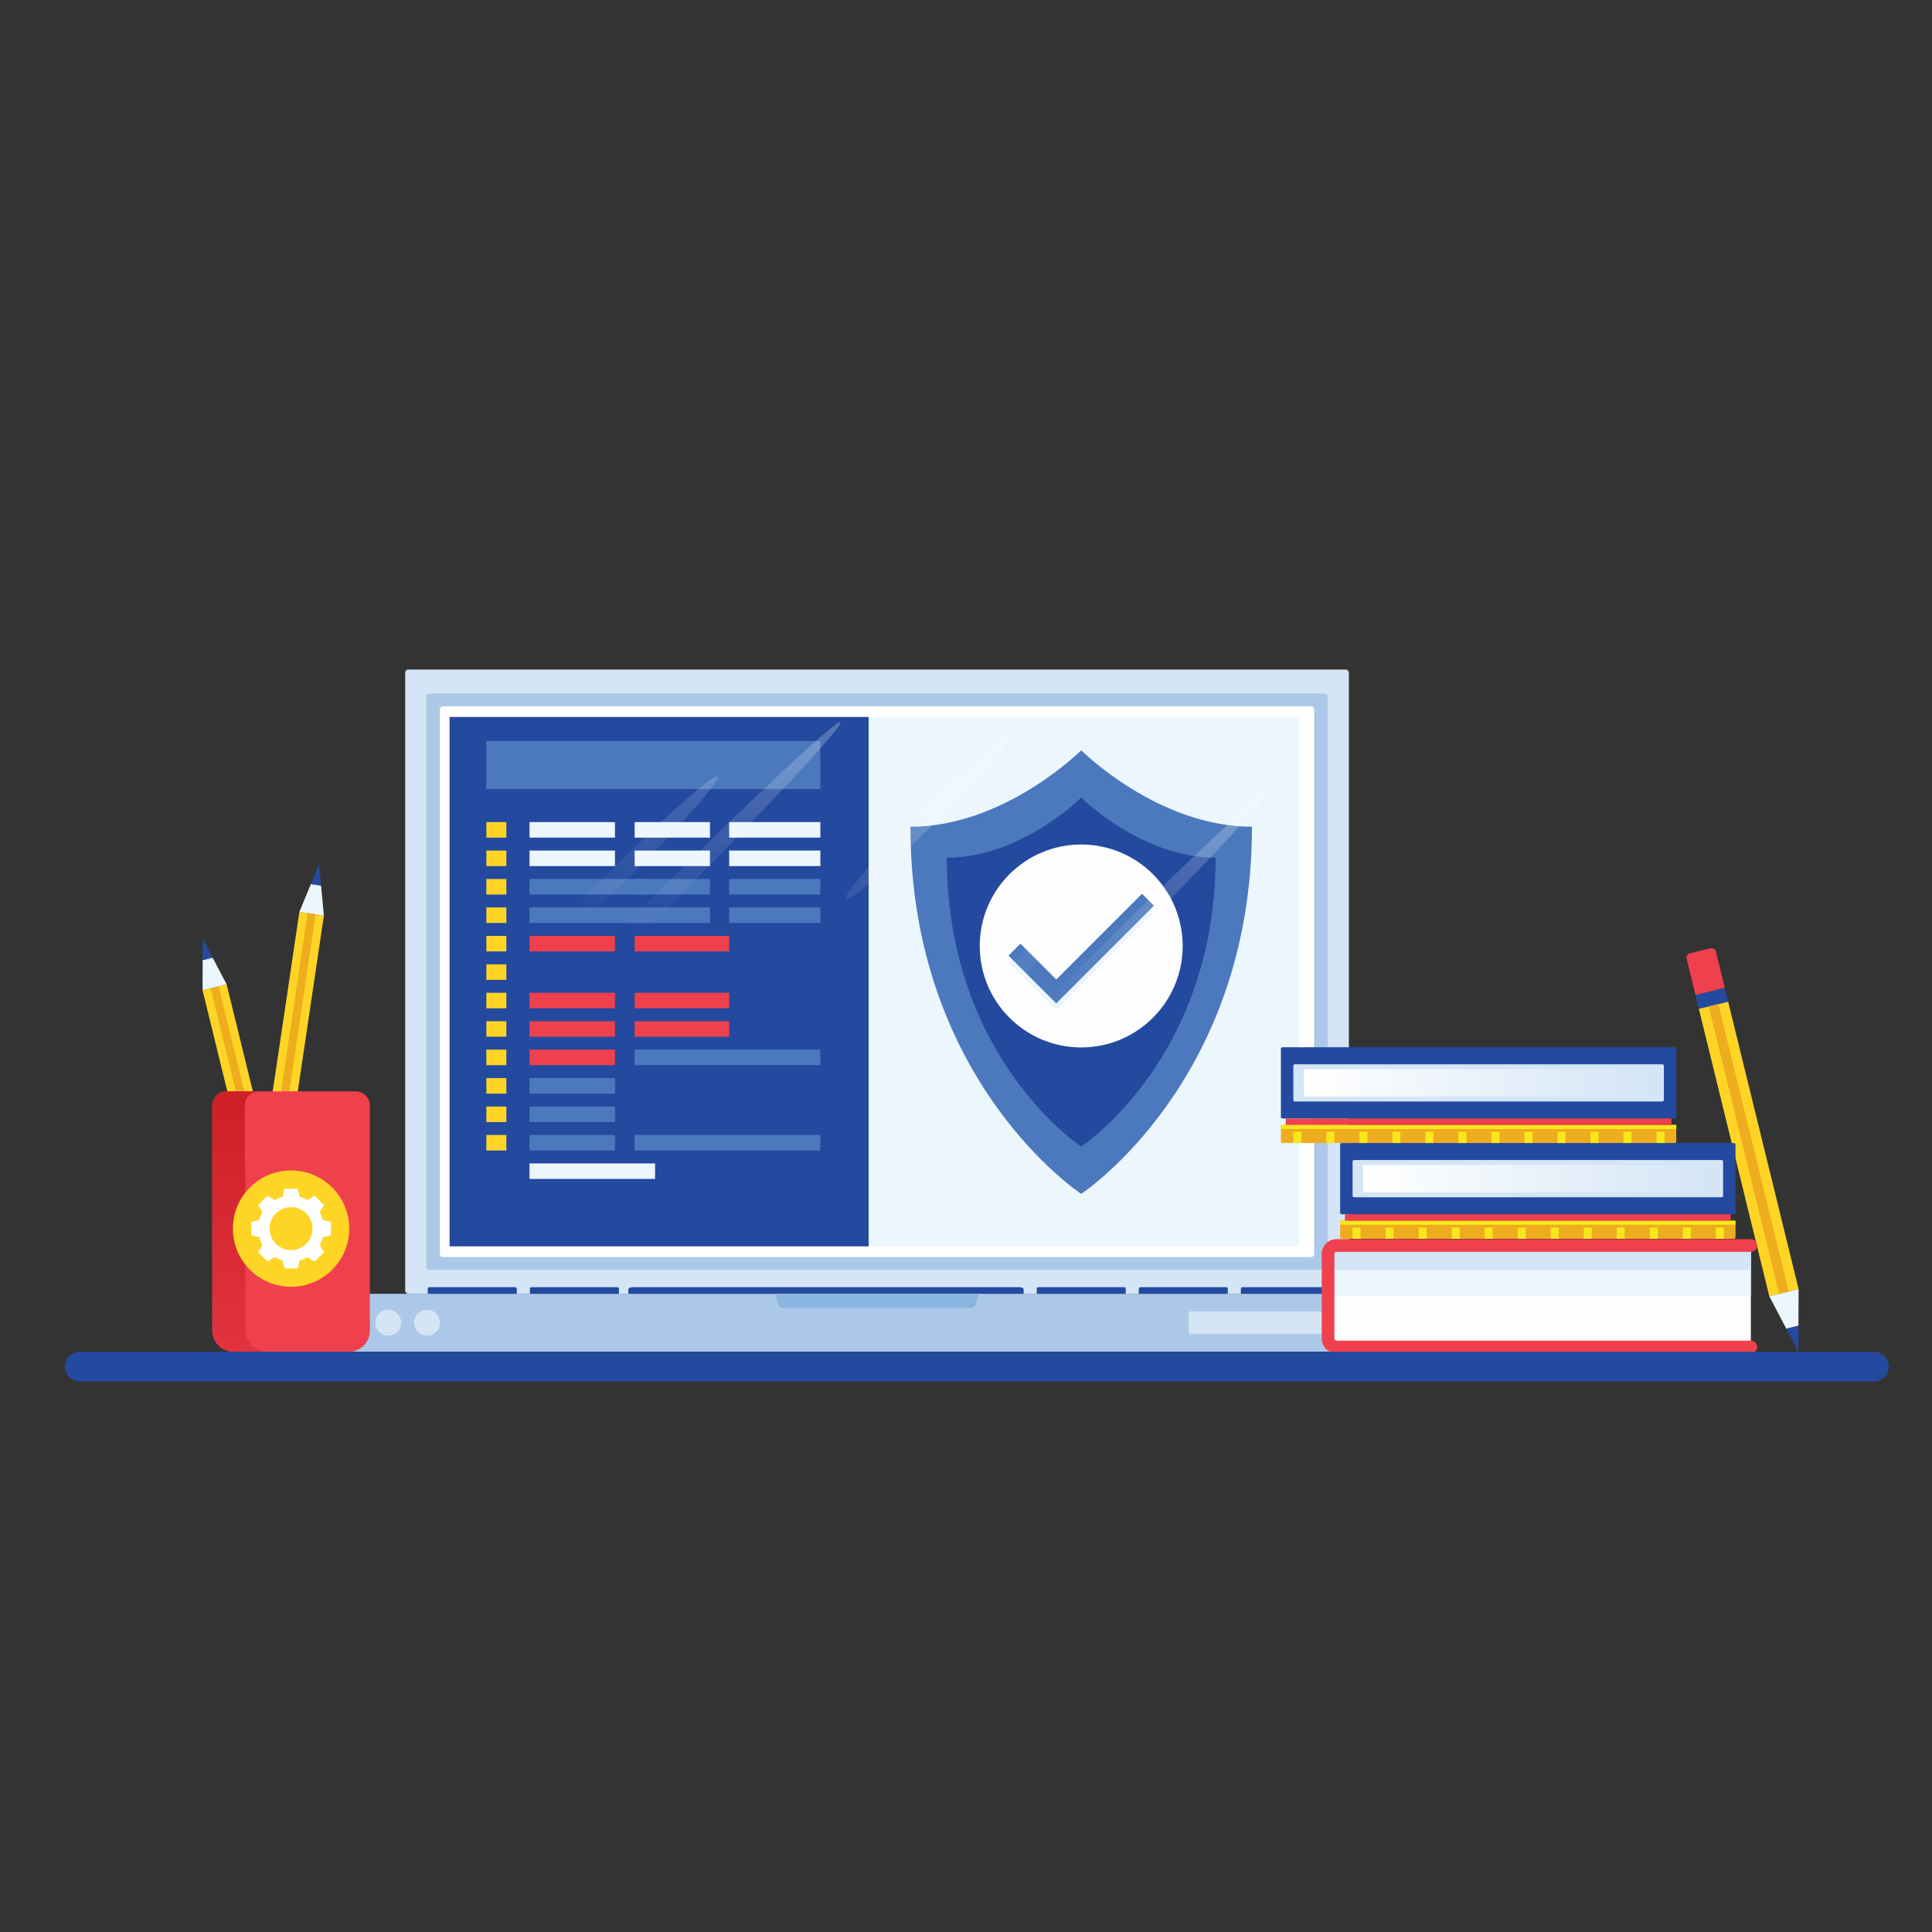 <?xml version="1.0" encoding="UTF-8"?>
<svg id="Layer_1" data-name="Layer 1" xmlns="http://www.w3.org/2000/svg" xmlns:xlink="http://www.w3.org/1999/xlink" viewBox="0 0 1280 1280">
  <rect x="0" y="0" width="1280" height="1280" fill="#333333" stroke="none"/>
  <defs>
    <style>
      .cls-1 {
        fill: #ef404d;
      }

      .cls-2 {
        fill: #eeac1f;
      }

      .cls-3 {
        fill: url(#linear-gradient-2);
      }

      .cls-4 {
        fill: #f8e81a;
      }

      .cls-5 {
        fill: #ecf6fd;
      }

      .cls-6 {
        fill: #fff;
      }

      .cls-7 {
        fill: url(#linear-gradient-4);
      }

      .cls-8 {
        fill: #d4e5f6;
      }

      .cls-9 {
        fill: url(#linear-gradient-3);
      }

      .cls-10 {
        fill: url(#linear-gradient-5);
      }

      .cls-11 {
        fill: #fcfdfc;
      }

      .cls-12 {
        fill: url(#linear-gradient-8);
      }

      .cls-13 {
        fill: url(#linear-gradient-7);
      }

      .cls-14 {
        fill: url(#linear-gradient-9);
      }

      .cls-15 {
        fill: url(#linear-gradient-6);
      }

      .cls-16 {
        fill: #acc8e9;
      }

      .cls-17 {
        fill: #244a9f;
      }

      .cls-18 {
        fill: #4c79bd;
      }

      .cls-19 {
        fill: #8ab5e1;
      }

      .cls-20 {
        fill: #fed525;
      }

      .cls-21 {
        fill: url(#linear-gradient);
      }
    </style>
    <linearGradient id="linear-gradient" x1="572.05" y1="-37.54" x2="432.05" y2="617.23" gradientUnits="userSpaceOnUse">
      <stop offset="0" stop-color="#fff"/>
      <stop offset="1" stop-color="#fff" stop-opacity="0"/>
    </linearGradient>
    <linearGradient id="linear-gradient-2" x1="545.7" y1="-43.18" x2="405.7" y2="611.6" xlink:href="#linear-gradient"/>
    <linearGradient id="linear-gradient-3" x1="828.03" y1="17.19" x2="688.02" y2="671.97" xlink:href="#linear-gradient"/>
    <linearGradient id="linear-gradient-4" x1="801.26" y1="11.46" x2="661.26" y2="666.24" xlink:href="#linear-gradient"/>
    <linearGradient id="linear-gradient-5" x1="730.56" y1="-3.65" x2="590.56" y2="651.12" xlink:href="#linear-gradient"/>
    <linearGradient id="linear-gradient-6" x1="729.37" y1="66.75" x2="781.69" y2="769.61" xlink:href="#linear-gradient"/>
    <linearGradient id="linear-gradient-7" x1="158.24" y1="728.28" x2="158.77" y2="1004.58" gradientUnits="userSpaceOnUse">
      <stop offset="0" stop-color="#cd2027"/>
      <stop offset="1" stop-color="#cd2027" stop-opacity="0"/>
    </linearGradient>
    <linearGradient id="linear-gradient-8" x1="903.11" y1="780.89" x2="1134.59" y2="780.89" xlink:href="#linear-gradient"/>
    <linearGradient id="linear-gradient-9" x1="863.87" y1="717.44" x2="1095.34" y2="717.44" xlink:href="#linear-gradient"/>
  </defs>
  <g>
    <rect class="cls-8" x="268.46" y="443.58" width="625.2" height="413.58" rx="2" ry="2"/>
    <rect class="cls-16" x="282.41" y="459.43" width="597.31" height="381.88" rx="2" ry="2"/>
    <rect class="cls-16" x="186.18" y="857.16" width="789.77" height="38.35" rx="2" ry="2"/>
    <rect class="cls-6" x="291.44" y="467.92" width="579.24" height="364.91" rx="2" ry="2"/>
    <path class="cls-17" d="M284.42,852.79h56.97c.55,0,1,.45,1,1v3.37h-58.97v-3.37c0-.55.45-1,1-1Z"/>
    <path class="cls-17" d="M352.06,852.79h56.97c.55,0,1,.45,1,1v3.37h-58.97v-3.37c0-.55.45-1,1-1Z"/>
    <path class="cls-17" d="M419.11,852.79c-1.55,0-2.8.63-2.8,1.4v2.97h261.87v-2.97c0-.77-1.25-1.4-2.8-1.4h-256.28Z"/>
    <path class="cls-17" d="M687.85,852.79h56.97c.55,0,1,.45,1,1v3.37h-58.97v-3.37c0-.55.45-1,1-1Z"/>
    <path class="cls-17" d="M755.48,852.79h56.97c.55,0,1,.45,1,1v3.37h-58.97v-3.37c0-.55.45-1,1-1Z"/>
    <path class="cls-17" d="M823.12,852.79h56.97c.55,0,1,.45,1,1v3.37h-58.97v-3.37c0-.55.45-1,1-1Z"/>
    <path class="cls-19" d="M648.54,857.16h-134.95l2.21,7.45c.35,1.19,1.44,2,2.68,2h125.17c1.24,0,2.33-.82,2.68-2l2.21-7.45Z"/>
    <path class="cls-8" d="M240.11,876.34c0,4.72-3.83,8.55-8.55,8.55s-8.55-3.83-8.55-8.55,3.83-8.55,8.55-8.55,8.55,3.83,8.55,8.55Z"/>
    <path class="cls-8" d="M265.77,876.34c0,4.72-3.83,8.55-8.55,8.55s-8.55-3.83-8.55-8.55,3.83-8.55,8.55-8.55,8.55,3.83,8.55,8.55Z"/>
    <path class="cls-8" d="M291.44,876.34c0,4.72-3.83,8.55-8.55,8.55s-8.55-3.83-8.55-8.55,3.83-8.55,8.55-8.55,8.55,3.83,8.55,8.55Z"/>
    <rect class="cls-8" x="787.57" y="868.84" width="154.58" height="14.99" rx="1" ry="1"/>
    <rect class="cls-5" x="575.6" y="475" width="285.29" height="350.74"/>
    <rect class="cls-17" x="297.84" y="475" width="277.67" height="350.74"/>
    <rect class="cls-18" x="322.22" y="490.91" width="221.28" height="31.86"/>
    <g>
      <rect class="cls-20" x="322.22" y="544.66" width="13.27" height="10.29"/>
      <rect class="cls-20" x="322.22" y="563.51" width="13.27" height="10.29"/>
      <rect class="cls-20" x="322.22" y="582.35" width="13.27" height="10.29"/>
      <rect class="cls-20" x="322.22" y="601.2" width="13.27" height="10.29"/>
      <rect class="cls-20" x="322.22" y="620.04" width="13.27" height="10.29"/>
      <rect class="cls-20" x="322.22" y="638.88" width="13.27" height="10.29"/>
      <rect class="cls-20" x="322.22" y="657.73" width="13.27" height="10.29"/>
      <rect class="cls-20" x="322.22" y="676.57" width="13.27" height="10.29"/>
      <rect class="cls-20" x="322.22" y="695.41" width="13.27" height="10.29"/>
      <rect class="cls-20" x="322.22" y="714.26" width="13.27" height="10.29"/>
      <rect class="cls-20" x="322.22" y="733.1" width="13.27" height="10.29"/>
      <rect class="cls-20" x="322.22" y="751.95" width="13.27" height="10.29"/>
    </g>
    <g>
      <rect class="cls-5" x="350.81" y="544.66" width="56.62" height="10.29"/>
      <rect class="cls-5" x="350.81" y="563.51" width="56.62" height="10.29"/>
      <rect class="cls-18" x="350.81" y="582.35" width="76.95" height="10.29"/>
      <rect class="cls-18" x="350.81" y="601.2" width="76.95" height="10.29"/>
      <rect class="cls-1" x="350.81" y="620.04" width="56.62" height="10.29"/>
      <rect class="cls-1" x="350.81" y="657.73" width="56.62" height="10.29"/>
      <rect class="cls-1" x="350.81" y="676.57" width="56.62" height="10.29"/>
      <rect class="cls-1" x="350.81" y="695.41" width="56.62" height="10.29"/>
      <rect class="cls-18" x="350.81" y="714.26" width="56.62" height="10.29"/>
      <rect class="cls-18" x="350.81" y="733.1" width="56.62" height="10.29"/>
      <rect class="cls-18" x="350.81" y="751.95" width="56.62" height="10.29"/>
    </g>
    <g>
      <rect class="cls-5" x="420.46" y="544.66" width="49.91" height="10.29"/>
      <rect class="cls-5" x="420.46" y="563.51" width="49.91" height="10.29"/>
      <rect class="cls-18" x="420.46" y="582.35" width="49.91" height="10.29"/>
      <rect class="cls-18" x="420.46" y="601.2" width="49.91" height="10.29"/>
      <rect class="cls-5" x="483.1" y="544.66" width="60.4" height="10.29"/>
      <rect class="cls-5" x="483.1" y="563.51" width="60.4" height="10.29"/>
      <rect class="cls-18" x="483.1" y="582.35" width="60.4" height="10.29"/>
      <rect class="cls-18" x="483.1" y="601.2" width="60.4" height="10.29"/>
      <rect class="cls-1" x="420.46" y="620.04" width="62.63" height="10.29"/>
      <rect class="cls-1" x="420.46" y="657.73" width="62.63" height="10.29"/>
      <rect class="cls-1" x="420.46" y="676.57" width="62.63" height="10.29"/>
      <rect class="cls-18" x="420.46" y="695.41" width="123.03" height="10.29"/>
      <rect class="cls-18" x="420.46" y="751.95" width="123.03" height="10.29"/>
    </g>
    <rect class="cls-5" x="350.81" y="770.79" width="83.2" height="10.29"/>
    <path class="cls-18" d="M716.33,497.08s-50.65,50.65-113.14,50.65c0,168.95,113.14,243.25,113.14,243.25,0,0,113.14-74.3,113.14-243.25-62.48,0-113.14-50.65-113.14-50.65Z"/>
    <path class="cls-17" d="M716.33,528.39s-39.86,39.86-89.03,39.86c0,132.94,89.03,191.41,89.03,191.41,0,0,89.03-58.47,89.03-191.41-49.17,0-89.03-39.86-89.03-39.86Z"/>
    <circle class="cls-11" cx="716.33" cy="626.73" r="67.22"/>
    <polygon class="cls-5" points="699.8 669.44 668.16 637.8 676.08 629.89 699.8 653.61 756.59 596.82 764.5 604.74 699.8 669.44"/>
    <polygon class="cls-18" points="699.8 664.76 668.16 633.12 676.08 625.2 699.8 648.93 756.59 592.14 764.5 600.06 699.8 664.76"/>
    <g>
      <path class="cls-21" d="M556.86,478.48c2.27,2.27-50.07,58.3-116.91,125.14-66.84,66.84-122.87,119.18-125.14,116.91-2.27-2.27,50.07-58.3,116.91-125.14,66.84-66.84,122.87-119.18,125.14-116.91Z"/>
      <path class="cls-3" d="M475.32,514.62c2.27,2.27-23.73,31.96-58.07,66.3-34.34,34.34-64.03,60.34-66.3,58.07-2.27-2.27,23.73-31.96,58.07-66.3,34.34-34.34,64.03-60.34,66.3-58.07Z"/>
      <path class="cls-9" d="M842.51,521.81c2.27,2.27-65.58,73.81-151.55,159.78-85.97,85.97-157.51,153.82-159.78,151.55-2.27-2.27,65.58-73.81,151.55-159.78,85.97-85.97,157.51-153.82,159.78-151.55Z"/>
      <path class="cls-7" d="M744.13,572.75c2.27,2.27-31.69,39.92-75.87,84.1-44.17,44.17-81.82,78.14-84.1,75.87-2.27-2.27,31.69-39.92,75.87-84.1,44.17-44.17,81.82-78.14,84.1-75.87Z"/>
      <path class="cls-10" d="M667.47,488.67c2.27,2.27-19.9,28.13-49.53,57.76-29.63,29.63-55.49,51.8-57.76,49.53-2.27-2.27,19.9-28.13,49.53-57.76,29.63-29.63,55.49-51.8,57.76-49.53Z"/>
      <path class="cls-15" d="M818.15,737.33c2.27,2.27-12.08,20.31-32.05,40.28-19.97,19.97-38.01,34.32-40.28,32.05-2.27-2.27,12.08-20.31,32.05-40.28,19.97-19.97,38.01-34.32,40.28-32.05Z"/>
    </g>
  </g>
  <g>
    <g>
      <rect class="cls-17" x="173.22" y="810.38" width="16.42" height="7.83" transform="translate(550.56 1562.45) rotate(166.3)"/>
      <path class="cls-1" d="M174.38,820.04l15.95-3.89,4.73,19.38c.36,1.48-.55,2.98-2.03,3.34l-10.59,2.58c-1.48.36-2.98-.55-3.34-2.03l-4.73-19.39Z"/>
      <polygon class="cls-20" points="134.19 656.03 150.14 652.14 188.48 808.55 172.52 812.43 134.19 656.03"/>
      <g>
        <polygon class="cls-5" points="134.19 656.03 150.14 652.14 140.89 634.48 134.27 636.1 134.19 656.03"/>
        <polygon class="cls-17" points="134.27 636.1 140.89 634.48 134.32 621.94 134.27 636.1"/>
      </g>
      <polygon class="cls-2" points="139.54 654.73 144.79 653.45 183.12 809.85 177.88 811.13 139.54 654.73"/>
    </g>
    <g>
      <rect class="cls-17" x="174.01" y="764.61" width="16.42" height="7.83" transform="translate(248.52 1555.57) rotate(-171.48)"/>
      <path class="cls-1" d="M173.52,771.18l16.24,2.43-2.96,19.73c-.23,1.51-1.63,2.55-3.14,2.32l-10.78-1.62c-1.51-.23-2.55-1.63-2.32-3.14l2.96-19.73Z"/>
      <polygon class="cls-20" points="198.35 604.15 214.59 606.59 190.92 765.87 174.68 763.44 198.35 604.15"/>
      <g>
        <polygon class="cls-5" points="198.35 604.15 214.59 606.59 212.71 586.74 205.97 585.73 198.35 604.15"/>
        <polygon class="cls-17" points="205.97 585.73 212.71 586.74 211.38 572.65 205.97 585.73"/>
      </g>
      <polygon class="cls-2" points="203.8 604.97 209.14 605.77 185.47 765.05 180.13 764.25 203.8 604.97"/>
    </g>
    <g>
      <g>
        <path class="cls-1" d="M162.37,881.54v-149.02c0-5.24,4.25-9.48,9.48-9.48h-21.74c-5.24,0-9.48,4.25-9.48,9.48v149.02c0,7.78,6.31,14.08,14.08,14.08h21.74c-7.78,0-14.08-6.31-14.08-14.08Z"/>
        <path class="cls-13" d="M162.37,881.54v-149.02c0-5.24,4.25-9.48,9.48-9.48h-21.74c-5.24,0-9.48,4.25-9.48,9.48v149.02c0,7.78,6.31,14.08,14.08,14.08h21.74c-7.78,0-14.08-6.31-14.08-14.08Z"/>
        <path class="cls-1" d="M245.06,881.54v-149.02c0-5.24-4.25-9.48-9.48-9.48h-63.72c-5.24,0-9.48,4.25-9.48,9.48v149.02c0,7.78,6.31,14.08,14.08,14.08h54.52c7.78,0,14.08-6.31,14.08-14.08Z"/>
      </g>
      <circle class="cls-20" cx="192.84" cy="813.99" r="38.54"/>
      <path class="cls-6" d="M213.89,808.3c-.02-.06-.04-.13-.06-.19,0,.03.01.06.02.08-.49-1.79-1.2-3.49-2.11-5.07l2.9-4.72-3.11-3.11-1.05-1.05-2.06-2.06-4.72,2.9s0,0,0,0c0,0,0,0,0,0-1.61-.92-3.34-1.65-5.17-2.14l-1.28-5.38h-8.8l-1.28,5.38c-.07.02-.13.04-.19.06.03,0,.06-.01.08-.02-1.79.49-3.49,1.2-5.07,2.11l-4.72-2.9-3.11,3.11-1.05,1.05-2.06,2.06,2.9,4.72s0,0,0,0c0,0,0,0,0,0-.92,1.61-1.65,3.34-2.14,5.17l-5.38,1.28v8.8l5.38,1.28c.02.06.04.13.06.19,0-.03-.01-.06-.02-.08.49,1.79,1.2,3.49,2.11,5.06l-2.9,4.72,3.11,3.11,3.11,3.11,4.72-2.9c1.61.93,3.34,1.65,5.18,2.15l1.28,5.38h8.8l1.28-5.38c1.83-.49,3.57-1.22,5.18-2.15l4.72,2.9,3.11-3.11,3.11-3.11-2.9-4.72c.93-1.61,1.65-3.34,2.15-5.18l5.38-1.28v-8.8l-5.38-1.28ZM192.84,828.21c-7.86,0-14.22-6.37-14.22-14.22s6.37-14.22,14.22-14.22,14.22,6.37,14.22,14.22-6.37,14.22-14.22,14.22Z"/>
    </g>
  </g>
  <g>
    <rect class="cls-17" x="1124.12" y="656.65" width="19.99" height="9.53" transform="translate(-124.39 287.44) rotate(-13.7)"/>
    <path class="cls-1" d="M1142.69,654.42l-19.42,4.73-5.84-23.95c-.39-1.61.59-3.23,2.2-3.63l13.59-3.31c1.61-.39,3.23.59,3.63,2.2l5.84,23.95Z"/>
    <polygon class="cls-20" points="1191.62 854.06 1172.2 858.79 1125.54 668.42 1144.95 663.68 1191.62 854.06"/>
    <g>
      <polygon class="cls-5" points="1191.62 854.06 1172.2 858.79 1183.46 880.29 1191.52 878.32 1191.62 854.06"/>
      <polygon class="cls-17" points="1191.52 878.32 1183.46 880.29 1191.45 895.55 1191.52 878.32"/>
    </g>
    <polygon class="cls-2" points="1185.1 855.64 1178.72 857.2 1132.05 666.83 1138.44 665.27 1185.1 855.64"/>
  </g>
  <g>
    <rect class="cls-17" x="887.87" y="757.29" width="261.95" height="47.2" rx="1" ry="1"/>
    <path class="cls-2" d="M887.87,808.71h261.95v11.02c0,.55-.45,1-1,1h-259.95c-.55,0-1-.45-1-1v-11.02h0Z"/>
    <rect class="cls-4" x="887.87" y="808.71" width="261.95" height="2.72"/>
    <rect class="cls-8" x="896.11" y="768.56" width="245.48" height="24.66" rx="1" ry="1"/>
    <rect class="cls-12" x="903.11" y="771.8" width="231.48" height="18.18" rx="1" ry="1"/>
    <rect class="cls-1" x="891.05" y="804.49" width="255.6" height="4.22"/>
    <rect class="cls-4" x="896.11" y="813.31" width="5.31" height="7.43"/>
    <rect class="cls-4" x="917.99" y="813.31" width="5.31" height="7.43"/>
    <rect class="cls-4" x="939.86" y="813.31" width="5.31" height="7.43"/>
    <rect class="cls-4" x="961.74" y="813.31" width="5.31" height="7.43"/>
    <rect class="cls-4" x="983.62" y="813.31" width="5.31" height="7.43"/>
    <rect class="cls-4" x="1005.49" y="813.31" width="5.31" height="7.43"/>
    <rect class="cls-4" x="1027.37" y="813.31" width="5.31" height="7.43"/>
    <rect class="cls-4" x="1049.25" y="813.31" width="5.31" height="7.43"/>
    <rect class="cls-4" x="1071.12" y="813.31" width="5.31" height="7.43"/>
    <rect class="cls-4" x="1093" y="813.31" width="5.31" height="7.43"/>
    <rect class="cls-4" x="1114.88" y="813.31" width="5.31" height="7.43"/>
    <rect class="cls-4" x="1136.75" y="813.31" width="5.31" height="7.43"/>
  </g>
  <g>
    <rect class="cls-17" x="848.63" y="693.84" width="261.95" height="47.2" rx="1" ry="1"/>
    <path class="cls-2" d="M848.63,745.27h261.95v11.02c0,.55-.45,1-1,1h-259.95c-.55,0-1-.45-1-1v-11.02h0Z"/>
    <rect class="cls-4" x="848.63" y="745.27" width="261.95" height="2.72"/>
    <rect class="cls-8" x="856.87" y="705.11" width="245.48" height="24.66" rx="1" ry="1"/>
    <rect class="cls-14" x="863.87" y="708.35" width="231.48" height="18.18" rx="1" ry="1"/>
    <rect class="cls-1" x="851.81" y="741.04" width="255.6" height="4.22"/>
    <rect class="cls-4" x="856.87" y="749.86" width="5.31" height="7.43"/>
    <rect class="cls-4" x="878.74" y="749.86" width="5.31" height="7.43"/>
    <rect class="cls-4" x="900.62" y="749.86" width="5.31" height="7.43"/>
    <rect class="cls-4" x="922.5" y="749.86" width="5.31" height="7.43"/>
    <rect class="cls-4" x="944.37" y="749.86" width="5.31" height="7.43"/>
    <rect class="cls-4" x="966.25" y="749.86" width="5.31" height="7.43"/>
    <rect class="cls-4" x="988.13" y="749.86" width="5.31" height="7.43"/>
    <rect class="cls-4" x="1010" y="749.86" width="5.31" height="7.43"/>
    <rect class="cls-4" x="1031.88" y="749.86" width="5.31" height="7.43"/>
    <rect class="cls-4" x="1053.76" y="749.86" width="5.31" height="7.43"/>
    <rect class="cls-4" x="1075.63" y="749.86" width="5.31" height="7.43"/>
    <rect class="cls-4" x="1097.51" y="749.86" width="5.31" height="7.43"/>
  </g>
  <g>
    <path class="cls-11" d="M1159.98,824.55h-274.49c-3.09,0-5.6,2.51-5.6,5.6v56.06c0,3.09,2.51,5.6,5.6,5.6h274.49"/>
    <path class="cls-5" d="M1159.98,824.55h-274.49c-3.09,0-5.6,1.28-5.6,2.85v28.54c0,1.57,2.51,2.85,5.6,2.85h274.49"/>
    <path class="cls-8" d="M1159.98,824.55h-274.49c-3.09,0-5.6.62-5.6,1.39v13.97c0,.77,2.51,1.39,5.6,1.39h274.49"/>
    <path class="cls-1" d="M1159.98,896.62h-274.49c-5.4,0-9.8-4.4-9.8-9.8v-56.06c0-5.4,4.4-9.8,9.8-9.8h274.49c2.32,0,4.2,1.88,4.2,4.2s-1.88,4.2-4.2,4.2h-274.49c-.77,0-1.4.63-1.4,1.4v56.06c0,.77.63,1.4,1.4,1.4h274.49c2.32,0,4.2,1.88,4.2,4.2s-1.88,4.2-4.2,4.2Z"/>
  </g>
  <path class="cls-17" d="M1241.55,915.26H52.82c-5.42,0-9.82-4.39-9.82-9.82h0c0-5.42,4.39-9.82,9.82-9.82h1188.73c5.42,0,9.82,4.4,9.82,9.82h0c0,5.42-4.39,9.82-9.82,9.82Z"/>
</svg>